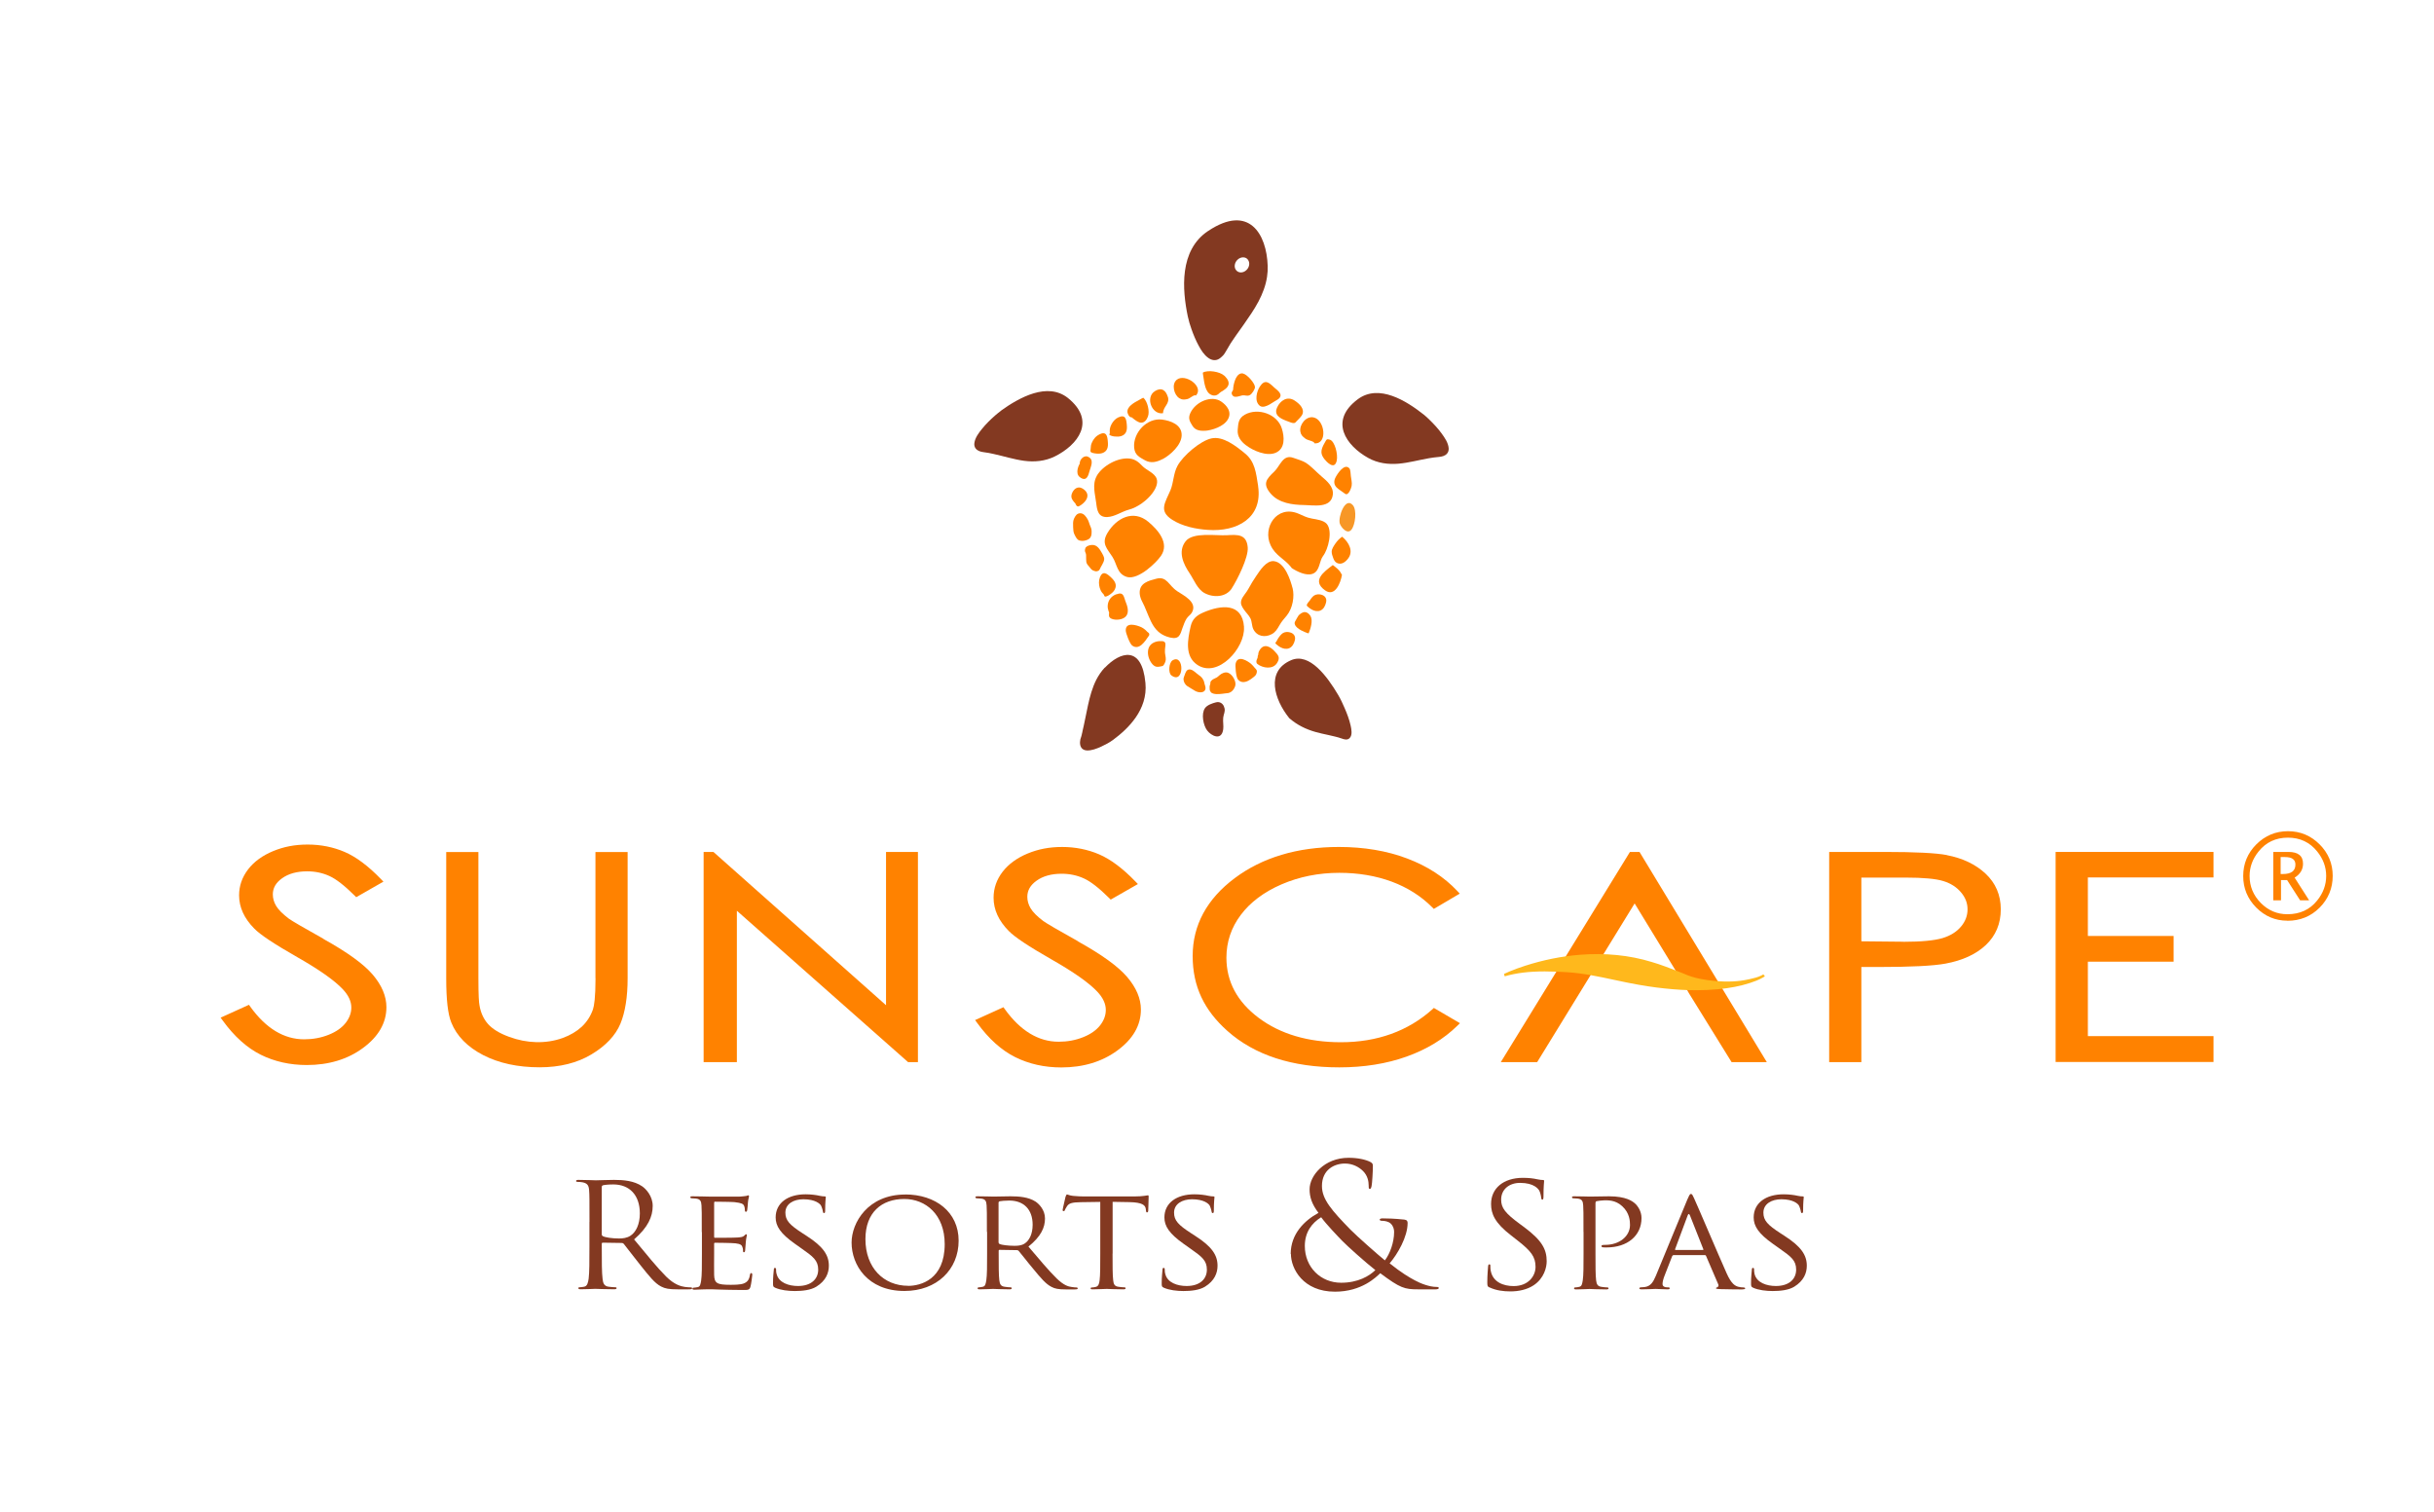 <?xml version="1.0" encoding="UTF-8"?><svg xmlns="http://www.w3.org/2000/svg" viewBox="0 0 342.67 212.9"><defs><style>.cls-1{fill:#ffb81c;}.cls-2{fill:#833921;}.cls-3{fill:none;}.cls-4{fill:#f79727;}.cls-5{fill:#ff8200;}</style></defs><g id="Clear_Space"><rect class="cls-3" width="342.67" height="212.9"/></g><g id="R"><path class="cls-5" d="m322.03,129.62c-1.71,0-3.16-.62-4.39-1.85-1.22-1.24-1.83-2.72-1.83-4.44s.62-3.23,1.85-4.46c1.24-1.23,2.72-1.85,4.45-1.85s3.22.62,4.45,1.85c1.23,1.23,1.85,2.71,1.85,4.44s-.62,3.25-1.85,4.48c-1.23,1.23-2.74,1.84-4.52,1.84Zm0-.91c1.75,0,3.16-.64,4.19-1.93.85-1.05,1.27-2.21,1.27-3.46s-.42-2.4-1.27-3.45c-1.03-1.29-2.41-1.94-4.12-1.94s-3.09.65-4.12,1.94c-.85,1.05-1.27,2.2-1.27,3.46,0,1.46.53,2.73,1.57,3.79,1.05,1.06,2.3,1.59,3.75,1.59Zm-1.99-1.96v-6.81h2.14c.68,0,1.2.14,1.53.41.35.28.52.69.52,1.25,0,.41-.1.78-.3,1.11-.2.32-.49.61-.88.85l2.04,3.19h-1.27l-1.83-2.85h-.86v2.85h-1.1Zm1.04-3.7h.31c.59,0,1.03-.11,1.33-.33.29-.22.44-.56.44-1,0-.36-.12-.62-.37-.8-.24-.17-.61-.26-1.11-.26h-.6v2.39Z"/></g><g id="Logo"><g><path class="cls-2" d="m82.99,172.02c0-3.18,0-3.75-.05-4.41-.04-.69-.22-1.02-.93-1.16-.17-.04-.54-.06-.73-.06-.09,0-.18-.04-.18-.12,0-.12.11-.16.35-.16.97,0,2.34.06,2.44.06.24,0,1.88-.06,2.55-.06,1.36,0,2.81.12,3.96.9.54.37,1.49,1.37,1.49,2.77,0,1.51-.67,3.02-2.62,4.71,1.77,2.14,3.24,3.96,4.5,5.22,1.17,1.16,2.1,1.39,2.64,1.47.41.06.71.06.84.06.11,0,.2.06.2.12,0,.12-.13.16-.52.16h-1.53c-1.21,0-1.75-.1-2.31-.39-.93-.47-1.69-1.47-2.92-3-.91-1.12-1.92-2.49-2.36-3.02-.09-.08-.15-.12-.28-.12l-2.66-.04c-.11,0-.15.06-.15.16v.49c0,1.96,0,3.57.11,4.42.06.59.19,1.04.84,1.13.3.04.78.08.97.08.13,0,.17.06.17.12,0,.1-.11.16-.35.16-1.19,0-2.55-.06-2.66-.06-.02,0-1.38.06-2.03.06-.24,0-.35-.04-.35-.16,0-.06.04-.12.17-.12.19,0,.45-.04.65-.08.43-.08.54-.53.63-1.13.11-.85.11-2.46.11-4.42v-3.59Zm1.73,1.77c0,.1.04.18.15.24.32.18,1.32.33,2.27.33.52,0,1.12-.06,1.62-.39.76-.49,1.32-1.59,1.32-3.14,0-2.55-1.43-4.08-3.74-4.08-.65,0-1.23.06-1.45.12-.11.04-.17.12-.17.25v6.67Z"/><path class="cls-2" d="m98.8,173.43c0-2.69,0-3.18-.04-3.73-.04-.59-.15-.88-.78-.96-.15-.02-.48-.04-.65-.04-.06,0-.15-.08-.15-.14,0-.1.09-.14.3-.14.87,0,2.1.04,2.21.04.13,0,4.11.02,4.54,0,.37-.02.71-.08.87-.1.09-.02.17-.08.26-.08.07,0,.09.08.09.17,0,.12-.11.33-.15.82-.02.16-.06.94-.11,1.14-.02.08-.09.19-.17.19-.11,0-.15-.08-.15-.22,0-.12-.02-.41-.11-.61-.13-.29-.33-.41-1.36-.53-.32-.04-2.53-.06-2.75-.06-.09,0-.11.06-.11.19v4.71c0,.12,0,.18.11.18.24,0,2.75,0,3.18-.04.46-.04.74-.06.93-.24.13-.12.22-.22.28-.22s.11.04.11.14-.11.39-.15.96c-.04.35-.09,1-.09,1.12,0,.14-.04.32-.17.32-.09,0-.13-.06-.13-.16,0-.16,0-.34-.09-.57-.07-.25-.24-.45-.97-.53-.52-.06-2.55-.08-2.88-.08-.11,0-.13.06-.13.12v1.45c0,.59-.02,2.61,0,2.96.04,1.16.39,1.39,2.27,1.39.5,0,1.41,0,1.9-.19.5-.2.76-.51.87-1.2.04-.2.09-.26.2-.26s.13.14.13.26-.15,1.31-.26,1.67c-.13.45-.32.45-1.06.45-1.43,0-2.53-.04-3.31-.06-.8-.04-1.3-.04-1.58-.04-.04,0-.41,0-.82.02-.37.02-.8.04-1.1.04-.19,0-.3-.04-.3-.14,0-.06.04-.14.15-.14.17,0,.41-.06.58-.08.37-.06.41-.41.5-.92.11-.71.11-2.08.11-3.75v-3.06Z"/><path class="cls-2" d="m109.11,181.28c-.26-.12-.28-.18-.28-.65,0-.86.08-1.55.11-1.84,0-.18.04-.29.15-.29s.17.06.17.21,0,.39.07.63c.3,1.26,1.73,1.71,3.01,1.71,1.88,0,2.85-1,2.85-2.3s-.71-1.84-2.4-3.02l-.86-.61c-2.06-1.45-2.73-2.51-2.73-3.72,0-2.04,1.71-3.26,4.22-3.26.76,0,1.51.1,1.97.21.37.08.52.08.67.08s.2.02.2.12c0,.08-.09.65-.09,1.84,0,.27-.02.39-.15.39s-.15-.08-.17-.22c-.02-.2-.17-.67-.28-.86-.13-.21-.76-.86-2.47-.86-1.38,0-2.53.65-2.53,1.88,0,1.1.59,1.73,2.47,2.94l.54.35c2.31,1.49,3.11,2.69,3.11,4.18,0,1.02-.41,2.12-1.77,2.96-.8.49-1.99.61-3.03.61-.89,0-1.99-.12-2.77-.47Z"/><path class="cls-2" d="m127.43,168.16c4.28,0,7.53,2.47,7.53,6.51s-3.05,7.08-7.63,7.08c-5.21,0-7.44-3.69-7.44-6.81,0-2.79,2.29-6.77,7.55-6.77Zm.43,12.87c1.71,0,5.14-.86,5.14-5.88,0-4.16-2.68-6.35-5.69-6.35-3.18,0-5.47,1.88-5.47,5.65,0,4.04,2.57,6.57,6.01,6.57Z"/><path class="cls-2" d="m138.94,173.43c0-2.69,0-3.18-.04-3.73-.04-.59-.15-.88-.78-.96-.15-.02-.48-.04-.65-.04-.06,0-.15-.08-.15-.14,0-.1.09-.14.3-.14.87,0,2.14.04,2.25.04.19,0,1.8-.04,2.38-.04,1.21,0,2.55.1,3.55.75.48.33,1.32,1.16,1.32,2.37,0,1.28-.56,2.53-2.33,3.96,1.56,1.84,2.88,3.41,3.98,4.49,1.02.98,1.64,1.14,2.12,1.2.37.06.56.06.67.06s.17.08.17.14c0,.1-.11.14-.46.14h-1.19c-1.08,0-1.56-.1-2.03-.35-.82-.41-1.51-1.24-2.59-2.55-.8-.94-1.64-2.06-2.05-2.53-.09-.08-.13-.1-.26-.1l-2.42-.04c-.09,0-.13.04-.13.14v.41c0,1.67,0,3.02.09,3.73.07.51.17.84.76.92.26.04.67.08.84.08.13,0,.15.08.15.14,0,.08-.09.14-.3.14-1.04,0-2.25-.06-2.33-.06-.02,0-1.3.06-1.88.06-.19,0-.3-.04-.3-.14,0-.06.04-.14.15-.14.17,0,.41-.04.58-.08.37-.08.41-.41.5-.92.11-.71.11-2.08.11-3.75v-3.06Zm1.64,1.47c0,.1.04.16.13.23.28.14,1.25.26,2.1.26.45,0,.97-.02,1.43-.31.65-.41,1.14-1.33,1.14-2.65,0-2.16-1.25-3.41-3.29-3.41-.56,0-1.17.06-1.36.1-.09.04-.15.1-.15.2v5.57Z"/><path class="cls-2" d="m156.63,176.49c0,1.67,0,3.04.09,3.75.06.51.15.84.74.92.26.04.69.08.86.08.13,0,.15.08.15.14,0,.08-.09.14-.31.14-1.04,0-2.25-.06-2.35-.06-.09,0-1.41.06-1.97.06-.22,0-.3-.04-.3-.14,0-.06.04-.12.15-.12.17,0,.39-.04.56-.08.39-.08.5-.43.56-.94.09-.71.09-2.08.09-3.75v-7.28l-2.75.04c-1.19.02-1.64.14-1.92.55-.22.31-.24.43-.31.55-.04.14-.11.16-.19.16-.04,0-.13-.04-.13-.14,0-.18.39-1.73.41-1.88.04-.1.13-.33.19-.33.13,0,.32.14.85.2.54.06,1.27.08,1.49.08h7.18c.63,0,1.06-.04,1.36-.08.28-.04.45-.08.54-.08s.09.1.09.2c0,.53-.06,1.78-.06,1.98,0,.14-.09.23-.17.23s-.13-.06-.15-.31l-.02-.18c-.07-.53-.48-.92-2.29-.96l-2.38-.04v7.28Z"/><path class="cls-2" d="m163.83,181.28c-.26-.12-.28-.18-.28-.65,0-.86.09-1.55.11-1.84,0-.18.04-.29.15-.29s.17.06.17.21,0,.39.07.63c.3,1.26,1.73,1.71,3.01,1.71,1.88,0,2.85-1,2.85-2.3s-.71-1.84-2.4-3.02l-.86-.61c-2.05-1.45-2.72-2.51-2.72-3.72,0-2.04,1.71-3.26,4.22-3.26.76,0,1.51.1,1.97.21.37.08.52.08.67.08s.19.02.19.12c0,.08-.09.65-.09,1.84,0,.27-.02.39-.15.39s-.15-.08-.17-.22c-.02-.2-.17-.67-.28-.86-.13-.21-.76-.86-2.47-.86-1.38,0-2.53.65-2.53,1.88,0,1.1.58,1.73,2.46,2.94l.54.35c2.32,1.49,3.12,2.69,3.12,4.18,0,1.02-.41,2.12-1.77,2.96-.8.49-1.99.61-3.03.61-.89,0-1.99-.12-2.77-.47Z"/><path class="cls-2" d="m181.71,176.55c0-2.82,1.91-4.7,3.91-5.8-.95-1.25-1.25-2.24-1.25-3.32,0-1.9,2.07-4.43,5.49-4.43,1.3,0,2.4.24,3.09.6.31.17.33.31.33.6,0,.72-.1,2.41-.18,2.77-.08.36-.15.41-.26.41-.13,0-.15-.1-.15-.46,0-.63-.16-1.42-.79-2.05-.56-.55-1.43-1.06-2.55-1.06-1.53,0-3.24.89-3.24,3.16,0,1.88,1.38,3.44,4.03,6.16.87.89,4.01,3.66,4.83,4.31.71-.92,1.3-2.53,1.3-4,0-.36-.1-.82-.48-1.18-.33-.31-.87-.39-1.25-.39-.15,0-.3-.05-.3-.17s.2-.17.41-.17c.61,0,1.63.02,3.06.17.38.05.46.24.46.48,0,1.95-1.41,4.38-2.53,5.68,1.68,1.35,2.81,2,3.52,2.38.82.46,2.12.94,3.04.94.23,0,.36.02.36.17,0,.1-.2.17-.43.17h-2.5c-1.89,0-2.5-.17-5.31-2.27-.59.55-2.6,2.6-6.38,2.6-4.47,0-6.2-3.23-6.2-5.32Zm11.92,2.26c-1.43-1.11-3.96-3.4-4.62-4.07-.66-.68-2.3-2.39-3.01-3.37-1.33.82-2.3,2.12-2.3,4.04,0,3.01,2.25,5.18,5.11,5.18,2.38,0,3.96-.94,4.82-1.78Z"/><path class="cls-2" d="m209.71,181.26c-.3-.14-.32-.22-.32-.77,0-1.02.09-1.84.11-2.16.02-.23.06-.33.17-.33.13,0,.15.06.15.22,0,.19,0,.47.07.76.32,1.51,1.75,2.08,3.2,2.08,2.08,0,3.09-1.41,3.09-2.71,0-1.41-.63-2.22-2.48-3.67l-.97-.76c-2.3-1.77-2.81-3.04-2.81-4.43,0-2.18,1.73-3.67,4.48-3.67.84,0,1.47.08,2.01.2.41.08.58.1.76.1s.22.04.22.14-.09.77-.09,2.16c0,.33-.05.47-.15.47-.13,0-.15-.1-.17-.26-.02-.25-.15-.8-.28-1.02-.13-.22-.72-1.08-2.7-1.08-1.49,0-2.66.88-2.66,2.36,0,1.16.56,1.9,2.64,3.43l.61.45c2.55,1.9,3.16,3.16,3.16,4.8,0,.84-.35,2.39-1.84,3.38-.93.61-2.1.86-3.27.86-1.02,0-2.01-.14-2.9-.55Z"/><path class="cls-2" d="m222.93,173.43c0-2.69,0-3.18-.04-3.73-.04-.59-.15-.88-.78-.96-.15-.02-.48-.04-.65-.04-.07,0-.15-.08-.15-.14,0-.1.09-.14.3-.14.87,0,2.06.04,2.21.04.41,0,1.84-.04,2.7-.04,2.44,0,3.31.71,3.63.98.43.37.95,1.14.95,2.08,0,2.49-1.99,4.14-4.91,4.14-.11,0-.43,0-.54-.02-.09,0-.19-.08-.19-.16,0-.14.11-.18.5-.18,2.05,0,3.52-1.23,3.52-2.8,0-.57-.06-1.69-1.08-2.63-.99-.94-2.14-.84-2.57-.84-.32,0-.86.08-1.06.12-.11.02-.15.14-.15.33v7.06c0,1.67,0,3.04.09,3.75.07.51.17.84.76.92.26.04.67.08.84.08.11,0,.15.08.15.14,0,.08-.09.14-.3.14-1.04,0-2.29-.06-2.38-.06-.06,0-1.3.06-1.88.06-.19,0-.3-.04-.3-.14,0-.06.04-.14.15-.14.17,0,.41-.04.58-.08.37-.08.41-.41.5-.92.11-.71.11-2.08.11-3.75v-3.06Z"/><path class="cls-2" d="m237.61,168.76c.24-.57.32-.67.45-.67.19,0,.26.24.45.63.35.73,3.39,7.89,4.57,10.53.69,1.55,1.21,1.77,1.62,1.9.28.08.56.1.76.1.11,0,.24.04.24.14s-.22.14-.43.14c-.28,0-1.69,0-3.01-.04-.37-.02-.67-.02-.67-.12,0-.08.04-.08.13-.12.11-.04.31-.18.17-.47l-1.71-3.98c-.04-.08-.06-.1-.17-.1h-4.39c-.09,0-.15.04-.2.14l-1.08,2.77c-.17.43-.28.86-.28,1.16,0,.35.33.47.65.47h.17c.15,0,.19.06.19.14,0,.1-.11.14-.28.14-.46,0-1.5-.06-1.71-.06-.2,0-1.15.06-1.92.06-.24,0-.37-.04-.37-.14,0-.08.09-.14.17-.14.13,0,.41-.02.56-.04.86-.1,1.23-.71,1.6-1.59l4.48-10.85Zm2.12,7.22c.09,0,.09-.04.07-.12l-1.88-4.75c-.11-.26-.22-.26-.32,0l-1.77,4.75c-.02.08,0,.12.07.12h3.85Z"/><path class="cls-2" d="m246.8,181.28c-.26-.12-.28-.18-.28-.65,0-.86.09-1.55.11-1.84,0-.18.04-.29.15-.29s.17.06.17.21,0,.39.06.63c.3,1.26,1.73,1.71,3.01,1.71,1.88,0,2.85-1,2.85-2.3s-.71-1.84-2.4-3.02l-.86-.61c-2.05-1.45-2.72-2.51-2.72-3.72,0-2.04,1.71-3.26,4.22-3.26.76,0,1.51.1,1.97.21.37.08.52.08.67.08s.19.02.19.12c0,.08-.09.65-.09,1.84,0,.27-.02.39-.15.39s-.15-.08-.17-.22c-.02-.2-.17-.67-.28-.86-.13-.21-.76-.86-2.46-.86-1.38,0-2.53.65-2.53,1.88,0,1.1.58,1.73,2.46,2.94l.54.35c2.31,1.49,3.11,2.69,3.11,4.18,0,1.02-.41,2.12-1.77,2.96-.8.49-1.99.61-3.03.61-.89,0-1.99-.12-2.77-.47Z"/></g><path class="cls-4" d="m190.46,71.12c.6.7.35,2.76-.2,3.45-.59.74-1.47-.34-1.64-.88-.26-.87.76-3.82,1.84-2.57Z"/><g><path class="cls-5" d="m152.91,78.78s0-.05,0-.07c-.02-.23.02-.46-.02-.69-.04-.24-.2-.36-.14-.64.02-.08.03-.16.06-.23.01-.03.02-.05.04-.07.2-.25.57-.34.9-.36.71-.03,1.08.6,1.41,1.18.27.5.4.73.19,1.23-.1.25-.25.48-.38.72-.09.15-.16.44-.34.51-.15.05-.26.1-.42.06-.12-.03-.25-.07-.37-.13-.22-.11-.34-.33-.5-.51-.16-.18-.33-.36-.39-.61-.03-.13-.03-.26-.03-.39Z"/><path class="cls-5" d="m181.39,88.99c.59.06,1.07.45.91,1.13-.11.46-.34.94-.8,1.14-.4.17-.85.07-1.22-.13-.17-.09-.34-.21-.49-.34-.05-.05-.2-.15-.23-.22-.03-.09.14-.24.18-.33.15-.32.4-.68.66-.94.26-.27.61-.36.99-.32Z"/><path class="cls-5" d="m177.33,91.54c-.08.12-.15.28-.17.42-.01.07,0,.15-.02.22-.02.06-.06.12-.07.19-.01.06,0,.13-.01.19-.03.14-.11.25-.15.38-.05.17-.05.41.1.53.76.6,2.19.82,2.78-.13.5-.79.15-1.13-.39-1.7-.52-.56-1.45-1.14-2.07-.1Z"/><path class="cls-5" d="m151.4,75.5c-.04-.07-.08-.14-.11-.21-.19-.35-.19-.69-.21-1.07-.01-.4-.05-.82.12-1.19.18-.39.41-.78.9-.77.48,0,.81.48,1.02.85.14.24.2.49.29.74.11.31.27.55.27.89s.02.66-.19.96c-.15.21-.45.33-.69.39-.15.03-.28.07-.44.06-.28-.03-.49-.03-.68-.24-.11-.12-.2-.25-.28-.4Z"/><path class="cls-5" d="m164,91.78c.02.37.15.75.12,1.12-.02.18-.08.36-.17.52-.05.08-.11.21-.18.28-.08.07-.24.1-.35.12-.27.05-.55.11-.81-.02-.24-.12-.43-.34-.57-.56-.34-.52-.52-1.21-.38-1.82.17-.75.83-1.1,1.56-1.16,1.28-.1.73.63.79,1.52Z"/><path class="cls-5" d="m167.56,94.25s-.09,0-.14,0c-.39.02-.53.48-.64.79-.07.21-.16.37-.16.6.01.36.24.77.54.96.11.07.22.12.33.2.12.09.25.15.38.23.24.15.49.33.77.39.47.12.98.03,1.07-.43.06-.29-.11-.56-.16-.85-.09-.5-.38-.85-.8-1.12-.37-.24-.73-.71-1.2-.77Z"/><path class="cls-5" d="m173.9,96.57c.19-.6-.37-1.63-1.02-1.86-.4-.14-.86.07-1.19.35-.13.1-.21.21-.36.3-.19.11-.39.18-.58.29-.09.05-.21.19-.28.26-.09.1-.05.26-.08.39-.01.07-.05.14-.07.21-.03.12-.02.24-.02.35,0,.17,0,.37.12.5,0-.01-.02-.02-.02-.04.06.08.05.15.14.2.42.28,1.07.2,1.57.15.21-.02.43-.07.64-.08.23,0,.48-.11.66-.26.25-.2.4-.49.5-.79Z"/><path class="cls-5" d="m172.36,52.89c-.63-.58-2.29-.84-3.01-.44-.03.02.06.56.07.61.03.24.06.48.11.72.09.46.2.94.46,1.34.32.51,1.02.78,1.54.36.14-.11.21-.22.37-.31.12-.07.25-.14.36-.22.21-.14.42-.3.56-.51.36-.51.04-1.05-.34-1.44-.04-.04-.07-.08-.11-.11Z"/><path class="cls-5" d="m185.79,83.68c.59.06,1.07.45.9,1.13-.11.46-.33.94-.79,1.14-.4.17-.85.07-1.22-.13-.22-.12-.43-.28-.61-.45-.11-.11-.12-.16-.06-.3.09-.21.27-.36.4-.55.11-.16.22-.33.35-.47.27-.31.63-.41,1.04-.37Z"/><path class="cls-5" d="m188.81,80.74c-.25-.53-.71-.83-1.17-1.19-1.26.96-3.02,2.2-1.08,3.57,1.4.99,2.2-1.12,2.37-2.2"/><path class="cls-5" d="m185.02,62.31c-.32-.3-.88-.28-1.27-.58-.39-.3-.6-.5-.68-.97-.17-.93.78-2.21,1.84-2,1.63.32,2.04,3.83.13,3.65"/><path class="cls-5" d="m176.17,93.5c.18.15.3.32.45.49.13.15.33.3.33.52,0,.09-.02.18-.04.26-.07.27-.22.39-.43.56-.23.19-.47.36-.73.5-.52.27-1.09.31-1.48-.19-.26-.34-.4-1.92-.3-2.27.31-1.19,1.68-.32,2.2.12Z"/><path class="cls-5" d="m184.49,86.73c.4.61,0,1.84-.25,2.42-.04.09-1.01-.38-1.08-.42-.33-.19-.76-.46-.87-.85-.1-.31.12-.47.23-.73.03-.06.05-.1.09-.16.08-.1.12-.22.2-.33.05-.07.13-.13.2-.19.14-.11.3-.22.48-.27.43-.12.78.18,1.01.52Z"/><path class="cls-5" d="m190.29,68.41c-.06.31-.44,1.41-.9,1.12-.22-.14-.43-.31-.65-.46-.2-.14-.41-.28-.58-.46-.37-.39-.39-.86-.17-1.33.26-.55,1.3-2.15,1.99-1.33.16.18.17.84.2,1.08.05.42.19.93.11,1.37Z"/><path class="cls-5" d="m157.14,83.68c1.12-.43,1.04.35,1.39,1.19.36.87.49,1.93-.66,2.28-.37.11-.81.13-1.18.03-.18-.05-.36-.12-.47-.27-.1-.13-.1-.28-.09-.44,0-.08.03-.17.02-.25-.01-.06-.06-.12-.08-.18-.09-.25-.14-.52-.12-.79.03-.53.29-1.02.72-1.33.14-.1.3-.19.46-.25Z"/><path class="cls-5" d="m160.63,88.27c.22.1.43.25.61.4.1.08.18.18.27.27.09.09.21.13.27.26.03.07.03.13.01.21-.01.06-.06.12-.1.17-.48.7-1.31,2.03-2.3,1.3-.34-.26-.9-1.75-.9-2.12-.03-1.24,1.52-.76,2.15-.48Z"/><path class="cls-5" d="m188.97,75.55c-.39.26-.72.6-.98.99-.2.3-.51.74-.51,1.12,0,.32.11.61.22.91.1.28.24.54.51.68.62.31,1.18-.1,1.56-.59.83-1.04.14-2.3-.81-3.1Z"/><path class="cls-5" d="m168.28,55.64c-.41.04-.71.45-1.15.55-.45.09-.71.11-1.1-.13-.76-.47-1.12-1.97-.37-2.59,1.17-.97,3.93.97,2.69,2.23"/><path class="cls-5" d="m154.84,81.29c.42-1.02,1.01-.54,1.62.04.51.49.83,1.02.47,1.69-.15.29-.45.53-.71.71-.14.1-.29.18-.45.23-.05.01-.15.05-.2.03-.11-.05-.12-.2-.18-.29-.06-.09-.16-.17-.23-.26-.16-.21-.27-.45-.34-.7-.13-.46-.15-1,.03-1.45Z"/><path class="cls-5" d="m182.5,59.35c-.12.12-.17.21-.37.21-.14,0-.28-.03-.4-.08-.23-.09-.46-.17-.69-.26-.4-.16-.83-.34-1.13-.67-.31-.34-.31-.77-.12-1.17.46-1.02,1.46-1.65,2.47-.99.69.45,1.5,1.21,1.04,2.05-.14.25-.61.71-.81.91Z"/><path class="cls-5" d="m179.35,54.52c.35.34,1.24.86.82,1.46-.15.22-.44.35-.67.49-.25.17-.51.33-.77.48-.38.2-.97.49-1.37.18-.81-.65-.43-2.04.01-2.71.71-1.09,1.27-.57,1.97.09Z"/><path class="cls-5" d="m175,52.59c.59.12,1.64,1.34,1.68,1.88.03.29-.42,1.01-.74,1.16-.39.19-.63-.03-1.03.03-.33.06-.64.22-.98.2-.16,0-.31-.06-.41-.2-.06-.08-.12-.19-.12-.29-.01-.16.1-.29.17-.42.06-.11.04-.22.05-.35.03-.24.07-.49.14-.72.12-.43.31-.94.7-1.2.16-.1.34-.14.53-.1Z"/><path class="cls-5" d="m150.99,69.3c.26-.52.77-.86,1.34-.56.53.28.94.78.69,1.41-.11.29-.33.53-.56.74-.14.12-.29.23-.45.32-.21.12-.31.14-.47-.05,0,0-.01-.01-.02-.02-.06-.08-.07-.17-.12-.25-.04-.07-.11-.12-.16-.18-.1-.12-.21-.26-.29-.4-.19-.32-.14-.66.03-1Z"/><path class="cls-5" d="m154.79,61.14c1-.47,1.12.27,1.18,1.11.06.69-.06,1.29-.78,1.54-.32.11-.71.09-1.04.04-.17-.02-.35-.06-.51-.14-.22-.12-.08-.37-.09-.56,0-.27.05-.54.16-.79.2-.49.58-.96,1.07-1.18Z"/><path class="cls-5" d="m152.28,64.9c-.47.51-.95,1.75-.26,2.27.95.73,1.21-.24,1.37-.85.17-.64.73-1.65-.27-2.04-.59-.23-1.34.58-1.05,1.32"/><path class="cls-5" d="m164.42,55.87c.3,1-.67,1.35-.68,2.3-1.57.27-2.55-2.23-1.14-3.11.95-.59,1.54-.08,1.81.81Z"/><path class="cls-5" d="m164.91,95.08c1.83,1.38,1.86-3.11.18-2.12-.52.3-.65,1.76-.18,2.12Z"/><path class="cls-5" d="m161.53,80.18c-.97.74-2.06,1.28-2.86,1.05-1.44-.43-1.38-1.78-2.05-2.82-.74-1.17-1.61-1.86-.71-3.37,1.28-2.14,3.65-3.32,5.73-1.6,1.43,1.18,3.02,3.05,1.81,4.81-.36.52-1.1,1.3-1.93,1.93Z"/><path class="cls-5" d="m173.43,82.82c-.83,1.29-2.61,1.35-3.86.67-.99-.53-1.49-1.89-2.09-2.78-.88-1.3-1.7-3.06-.56-4.51,1.04-1.32,4.23-.76,5.82-.85,1.5-.09,2.76-.16,2.92,1.71.12,1.42-1.49,4.6-2.24,5.76Z"/><path class="cls-5" d="m175.14,88.28c-.24-3.47-3.26-3.11-5.69-2.07-.98.42-1.59.92-1.83,1.99-.42,1.87-.85,4.18.93,5.39,2.91,1.97,6.79-2.4,6.58-5.31Z"/><path class="cls-5" d="m181.97,82.76c.31,1.21.02,2.88-.82,3.91-.41.5-.71.8-1.04,1.39-.29.5-.54.94-1.07,1.22-.96.51-2.08.32-2.59-.7-.22-.44-.18-1.04-.4-1.51-.22-.45-.64-.83-.93-1.26-.29-.44-.54-.79-.34-1.37.18-.51.73-1.05.99-1.57.32-.61.71-1.22,1.09-1.79.52-.76,1.41-2.18,2.47-2.08,1.57.16,2.36,2.72,2.63,3.76Z"/><path class="cls-5" d="m163.68,64.64c1.09-.58,2.64-1.97,2.68-3.34.05-1.51-1.55-2.07-2.76-2.23-2.12-.27-4.1,1.84-3.93,3.94.09,1.03.7,1.33,1.52,1.79.83.46,1.67.26,2.48-.17Z"/><path class="cls-5" d="m175.43,62.69c.98.76,2.89,1.59,4.15,1.06,1.39-.58,1.25-2.27.88-3.43-.63-2.04-3.37-2.97-5.21-1.94-.9.51-.92,1.19-1,2.13-.08.94.45,1.63,1.18,2.19Z"/><path class="cls-5" d="m169.63,60.65c.98-.06,2.62-.58,3.22-1.58.66-1.09-.18-2.04-.94-2.55-1.33-.9-3.56,0-4.32,1.61-.37.79-.08,1.21.29,1.82.37.61,1.03.74,1.76.69Z"/><path class="cls-5" d="m181.74,79.81c-.95-1.17-2.16-1.57-2.85-3.03-1.19-2.48.86-5.74,3.9-4.47.75.31,1.1.55,1.93.7.62.11,1.62.24,2.05.73.89.99.22,3.61-.5,4.53-.56.73-.43,2.1-1.44,2.5-.91.36-2.23-.31-2.97-.79"/><path class="cls-5" d="m178.92,69.53c-1.21-1.42-.66-2.06.48-3.14.83-.79,1.21-2.48,2.69-1.93.52.19,1.26.39,1.73.68.8.51,1.51,1.32,2.23,1.93.76.64,1.73,1.46,1.59,2.58-.24,1.96-2.71,1.47-4.04,1.45-1.63-.02-3.55-.27-4.68-1.58Z"/><path class="cls-5" d="m165.7,83.21c.9.61,2.94,1.54,2.1,3.03-.18.32-.55.52-.76.87-.22.35-.41.86-.55,1.26-.34,1.02-.48,1.67-1.74,1.39-2.38-.55-2.75-2.44-3.63-4.41-.24-.53-.64-1.12-.67-1.85-.05-1.43,1.26-1.74,2.36-2.03,1.47-.38,1.72.96,2.9,1.74Z"/><path class="cls-5" d="m177.12,68.43c.67,4.49-2.95,6.47-7.07,6.17-1.68-.11-3.57-.5-5.01-1.42-1.98-1.25-.98-2.44-.26-4.16.46-1.11.4-2.35,1-3.45.76-1.4,3.23-3.55,4.82-3.86,1.58-.32,3.36,1.04,4.69,2.14,1.38,1.14,1.53,2.63,1.84,4.59Z"/><path class="cls-5" d="m154.4,67c.82-1.44,3.02-2.64,4.65-2.44.77.09,1.27.51,1.77,1.04.59.62,1.73.97,2.02,1.8.23.66-.18,1.46-.56,1.98-.76,1.05-2.13,2.06-3.38,2.38-1,.27-1.94.98-3,1.03-1.29.06-1.45-.94-1.57-1.97-.15-1.26-.6-2.61.08-3.82Z"/><path class="cls-5" d="m188.19,64.86c-.32,1.4-1.46.12-1.73-.22-.53-.69-.61-1.2.04-2.31.26-.47.27-.57.72-.43.69.2,1.17,2.04.97,2.96Z"/><path class="cls-5" d="m161.61,58.64c.28-.69-.06-2.15-.64-2.64-.03-.02-.5.25-.55.28-.21.11-.43.23-.63.35-.37.23-.77.51-.97.9-.09.18-.12.38-.08.57.05.21.21.54.42.63.06.03.12,0,.18.03.05.02.1.09.14.12.1.08.2.16.3.23.18.13.38.26.59.34.46.16.83-.05,1.07-.45.07-.12.13-.24.18-.37Z"/><path class="cls-5" d="m157.45,58.76c1.01-.47,1.13.27,1.19,1.1.06.69-.06,1.29-.78,1.53-.29.1-.65.09-.95.06-.17-.02-.34-.05-.49-.11-.06-.02-.13-.05-.19-.09-.1-.08-.04-.11,0-.22.04-.1,0-.2,0-.3,0-.11,0-.23.02-.34.04-.24.12-.47.24-.68.22-.4.55-.77.97-.96Z"/></g><path class="cls-2" d="m155.54,93.98c-.48.51-.88,1.1-1.2,1.72-.57,1.13-.9,2.36-1.17,3.6-.14.64-.27,1.29-.4,1.93-.06.32-.13.64-.2.96-.04.16-.06.32-.11.48-.05.16-.06.32-.1.48-.02.1-.06.19-.07.3-.02.09-.04.17-.07.26-.1.24-.16.49-.17.76-.03.64.26,1.14.94,1.18.7.04,1.43-.26,2.05-.54.58-.27,1.16-.57,1.67-.95,2.07-1.53,4.91-4.22,4.55-8.01-.5-5.34-3.55-4.42-5.71-2.15Z"/><path class="cls-2" d="m181.48,101.07c-2.06-2.57-3.35-6.57.3-8.13,2.59-1.1,5.09,2.32,6.61,4.89.35.59.64,1.22.91,1.85.35.8.66,1.62.85,2.47.11.51.28,1.33-.14,1.76-.32.33-.78.19-1.15.05-.3-.11-.62-.19-.94-.27-.3-.08-.6-.15-.9-.21-.61-.13-1.22-.26-1.82-.43-1.35-.38-2.59-.99-3.65-1.91-.02-.02-.06-.04-.07-.06Z"/><path class="cls-2" d="m200.43,58.36c.29.23.56.48.82.74.62.6,1.21,1.24,1.72,1.94.43.59.91,1.29.98,2.04.02.28-.03.55-.22.77-.28.34-.73.44-1.15.48-.46.04-.93.1-1.39.18-1.43.25-2.83.64-4.27.77-1.49.13-2.96-.07-4.28-.8-3.12-1.73-5.61-5.21-1.46-8.29,2.96-2.17,6.79.23,9.25,2.17Z"/><path class="cls-2" d="m170.08,32.52c-4.1,2.73-3.63,8.29-2.86,12.01.13.62.32,1.24.53,1.83.28.79.6,1.56,1,2.3.34.63.75,1.29,1.35,1.72.48.35,1.05.45,1.56.12.15-.1.29-.22.42-.35.07-.08.15-.16.22-.23.11-.12.85-1.42.94-1.56.08-.13.17-.26.26-.39.18-.26.35-.53.54-.79.36-.52.74-1.04,1.11-1.56.72-1.03,1.44-2.07,2.03-3.18.57-1.09,1.02-2.25,1.2-3.47.08-.51.11-1.03.09-1.55-.14-4.42-2.59-8.76-8.37-4.91Zm5.59,4.02c.34.41.25,1.08-.21,1.5-.46.42-1.09.42-1.43,0-.34-.4-.24-1.08.21-1.49.45-.42,1.1-.43,1.43-.02Z"/><path class="cls-2" d="m172.3,99.44c.03.08.06.16.09.25.13.51-.13.85-.18,1.34-.06.59.07,1.13,0,1.64-.23,1.69-1.69.92-2.26.17-.54-.71-.87-2.33-.31-3.14.31-.45,1.04-.69,1.54-.82.52-.13.92.11,1.13.56Z"/><path class="cls-2" d="m140.96,57.8c-.3.22-.59.46-.87.7-.65.57-1.28,1.19-1.83,1.87-.46.56-.98,1.25-1.08,1.99-.04.27,0,.55.18.78.27.35.72.47,1.13.52.47.06.93.14,1.39.25,1.42.31,2.82.76,4.27.96,1.49.2,2.99.06,4.35-.61,3.22-1.6,5.89-4.96,1.86-8.22-2.88-2.3-6.86-.07-9.42,1.76Z"/><g><polygon class="cls-5" points="230.94 120.14 230.82 119.94 229.47 119.94 211.29 149.53 216.41 149.53 230.13 127.19 236.17 137.08 237.8 139.87 243.78 149.53 248.74 149.53 230.94 120.14"/><path class="cls-1" d="m248.46,137.44h0s-.2-.28-.2-.28h0s0,0,0,0l.07.16-.09-.14s-.06.04-.1.06c-.05.03-.09.06-.14.08-.5.26-1.11.4-1.65.52l-.18.04c-1.45.32-3.03.39-4.87.21-1.2-.12-2.77-.34-4.19-.99-.28-.13-2.06-.81-2.6-1.01-.7-.27-1.39-.48-1.98-.66-3.13-.96-6.57-1.3-10.14-1.01-2.56.21-5.14.73-7.66,1.54-.8.26-1.53.52-2.22.81-.1.04-.21.09-.31.14-.16.08-.31.15-.46.2l.1.34h0c1.62-.47,3.41-.69,5.64-.69,1.15,0,2.28.06,3.14.11,2.24.14,4.48.62,6.63,1.08.52.11,1.04.22,1.57.33l.6.12c1.71.34,3.38.6,4.95.76,1.59.17,3.05.25,4.46.25,1.04,0,2.05-.05,3.02-.14,1.72-.16,3.2-.45,4.54-.89.55-.18,1.2-.41,1.8-.76.09-.05.18-.1.27-.16l-.1-.14.13.12h0Z"/><path class="cls-5" d="m274.09,120.38c-1.51-.29-4.44-.44-8.72-.44h-7.85v29.59h4.53v-13.39h2.27c4.72,0,7.85-.16,9.58-.48,2.39-.44,4.3-1.32,5.67-2.61,1.4-1.32,2.11-3.01,2.11-5.03s-.73-3.71-2.16-5.04c-1.4-1.3-3.23-2.17-5.44-2.59Zm-6.11,12.2l-5.93-.06v-8.97h6.21c2.47,0,4.27.16,5.33.49,1.04.32,1.86.84,2.49,1.59.62.73.92,1.51.92,2.39s-.3,1.7-.92,2.43c-.63.75-1.49,1.28-2.6,1.62-1.14.34-3,.52-5.5.52Z"/><polygon class="cls-5" points="289.4 149.51 311.63 149.51 311.63 145.87 293.94 145.87 293.94 135.39 306.01 135.39 306.01 131.77 293.94 131.77 293.94 123.53 311.63 123.53 311.63 119.94 289.4 119.94 289.4 149.51"/><path class="cls-5" d="m83.84,137.73c0,2.75-.2,3.89-.36,4.37-.33.95-.86,1.77-1.57,2.44-.72.67-1.63,1.21-2.71,1.6-2.36.84-5.02.76-7.53-.17-1.34-.49-2.34-1.1-2.97-1.81-.62-.7-1.03-1.59-1.2-2.65-.07-.34-.15-1.27-.15-3.78v-17.78h-4.53v17.77c0,3,.23,5.04.71,6.22.76,1.91,2.28,3.46,4.51,4.61,2.2,1.13,4.86,1.71,7.93,1.71,2.83,0,5.29-.61,7.3-1.82,2.02-1.21,3.39-2.67,4.08-4.33.67-1.62,1.01-3.77,1.01-6.39v-17.77h-4.53v17.78Z"/><polygon class="cls-5" points="124.74 141.52 100.44 119.94 99.06 119.94 99.06 149.53 103.74 149.53 103.74 128.22 127.73 149.43 127.84 149.53 129.23 149.53 129.23 119.94 124.74 119.94 124.74 141.52"/><path class="cls-5" d="m151.76,132.51c-2.76-1.54-4.41-2.5-4.88-2.84-.87-.66-1.47-1.26-1.79-1.8-.31-.52-.46-1.07-.46-1.61,0-.9.42-1.64,1.3-2.27.9-.65,2.09-.98,3.53-.98,1.13,0,2.18.22,3.14.66.95.43,2.14,1.36,3.55,2.76l.22.22,3.83-2.19-.36-.37c-1.78-1.84-3.49-3.12-5.1-3.81-1.61-.69-3.36-1.04-5.2-1.04s-3.38.31-4.86.92c-1.5.62-2.68,1.48-3.52,2.56-.85,1.1-1.28,2.33-1.28,3.67,0,1.68.72,3.25,2.14,4.68.82.85,2.79,2.16,6.03,4.01,3.11,1.77,5.28,3.3,6.44,4.54.79.84,1.19,1.7,1.19,2.56,0,.76-.26,1.47-.79,2.16-.54.69-1.34,1.26-2.4,1.68-1.07.43-2.23.64-3.45.64-2.84,0-5.39-1.54-7.58-4.59l-.19-.27-3.99,1.81.29.4c1.62,2.24,3.43,3.86,5.36,4.82,1.93.96,4.11,1.45,6.48,1.45,3.08,0,5.74-.8,7.9-2.39,2.2-1.61,3.31-3.55,3.31-5.76,0-1.54-.65-3.08-1.94-4.59-1.27-1.48-3.53-3.12-6.91-5Z"/><path class="cls-5" d="m201.87,141.9l-.22.2c-3.43,3.07-7.76,4.63-12.87,4.63-4.65,0-8.55-1.16-11.59-3.44-3.01-2.26-4.53-5.1-4.53-8.46,0-2.22.68-4.24,2.02-6.02,1.34-1.79,3.28-3.24,5.75-4.31,2.48-1.07,5.21-1.62,8.13-1.62,2.67,0,5.15.42,7.37,1.24,2.21.82,4.14,2.04,5.71,3.62l.22.22,3.65-2.15-.34-.37c-1.84-1.96-4.21-3.5-7.07-4.58-2.85-1.08-6.08-1.62-9.6-1.62-5.84,0-10.78,1.48-14.67,4.39-3.93,2.94-5.92,6.63-5.92,10.96s1.65,7.66,4.89,10.55c3.83,3.41,9.13,5.13,15.75,5.13,3.47,0,6.66-.51,9.48-1.52,2.83-1.01,5.23-2.47,7.13-4.33l.38-.37-3.66-2.14Z"/><path class="cls-5" d="m45.54,132.17c-2.76-1.54-4.41-2.5-4.88-2.84-.87-.66-1.47-1.26-1.79-1.8-.31-.52-.46-1.07-.46-1.61,0-.9.42-1.64,1.3-2.27.9-.65,2.09-.98,3.53-.98,1.13,0,2.18.22,3.14.66.95.43,2.14,1.36,3.55,2.76l.22.22,3.83-2.19-.36-.37c-1.78-1.84-3.49-3.12-5.1-3.81-1.61-.69-3.36-1.04-5.2-1.04s-3.38.31-4.86.92c-1.5.62-2.69,1.48-3.52,2.56-.85,1.1-1.28,2.33-1.28,3.67,0,1.68.72,3.25,2.14,4.68.82.85,2.79,2.16,6.03,4.01,3.11,1.77,5.28,3.3,6.44,4.54.79.84,1.19,1.7,1.19,2.56,0,.76-.26,1.47-.79,2.16-.54.69-1.34,1.26-2.4,1.68-1.07.43-2.23.64-3.45.64-2.84,0-5.39-1.54-7.58-4.59l-.19-.27-3.99,1.81.29.4c1.62,2.24,3.43,3.86,5.36,4.82,1.93.96,4.11,1.45,6.48,1.45,3.08,0,5.74-.8,7.9-2.39,2.2-1.61,3.31-3.55,3.31-5.76,0-1.54-.65-3.08-1.94-4.59-1.27-1.48-3.53-3.12-6.91-5Z"/></g></g></svg>